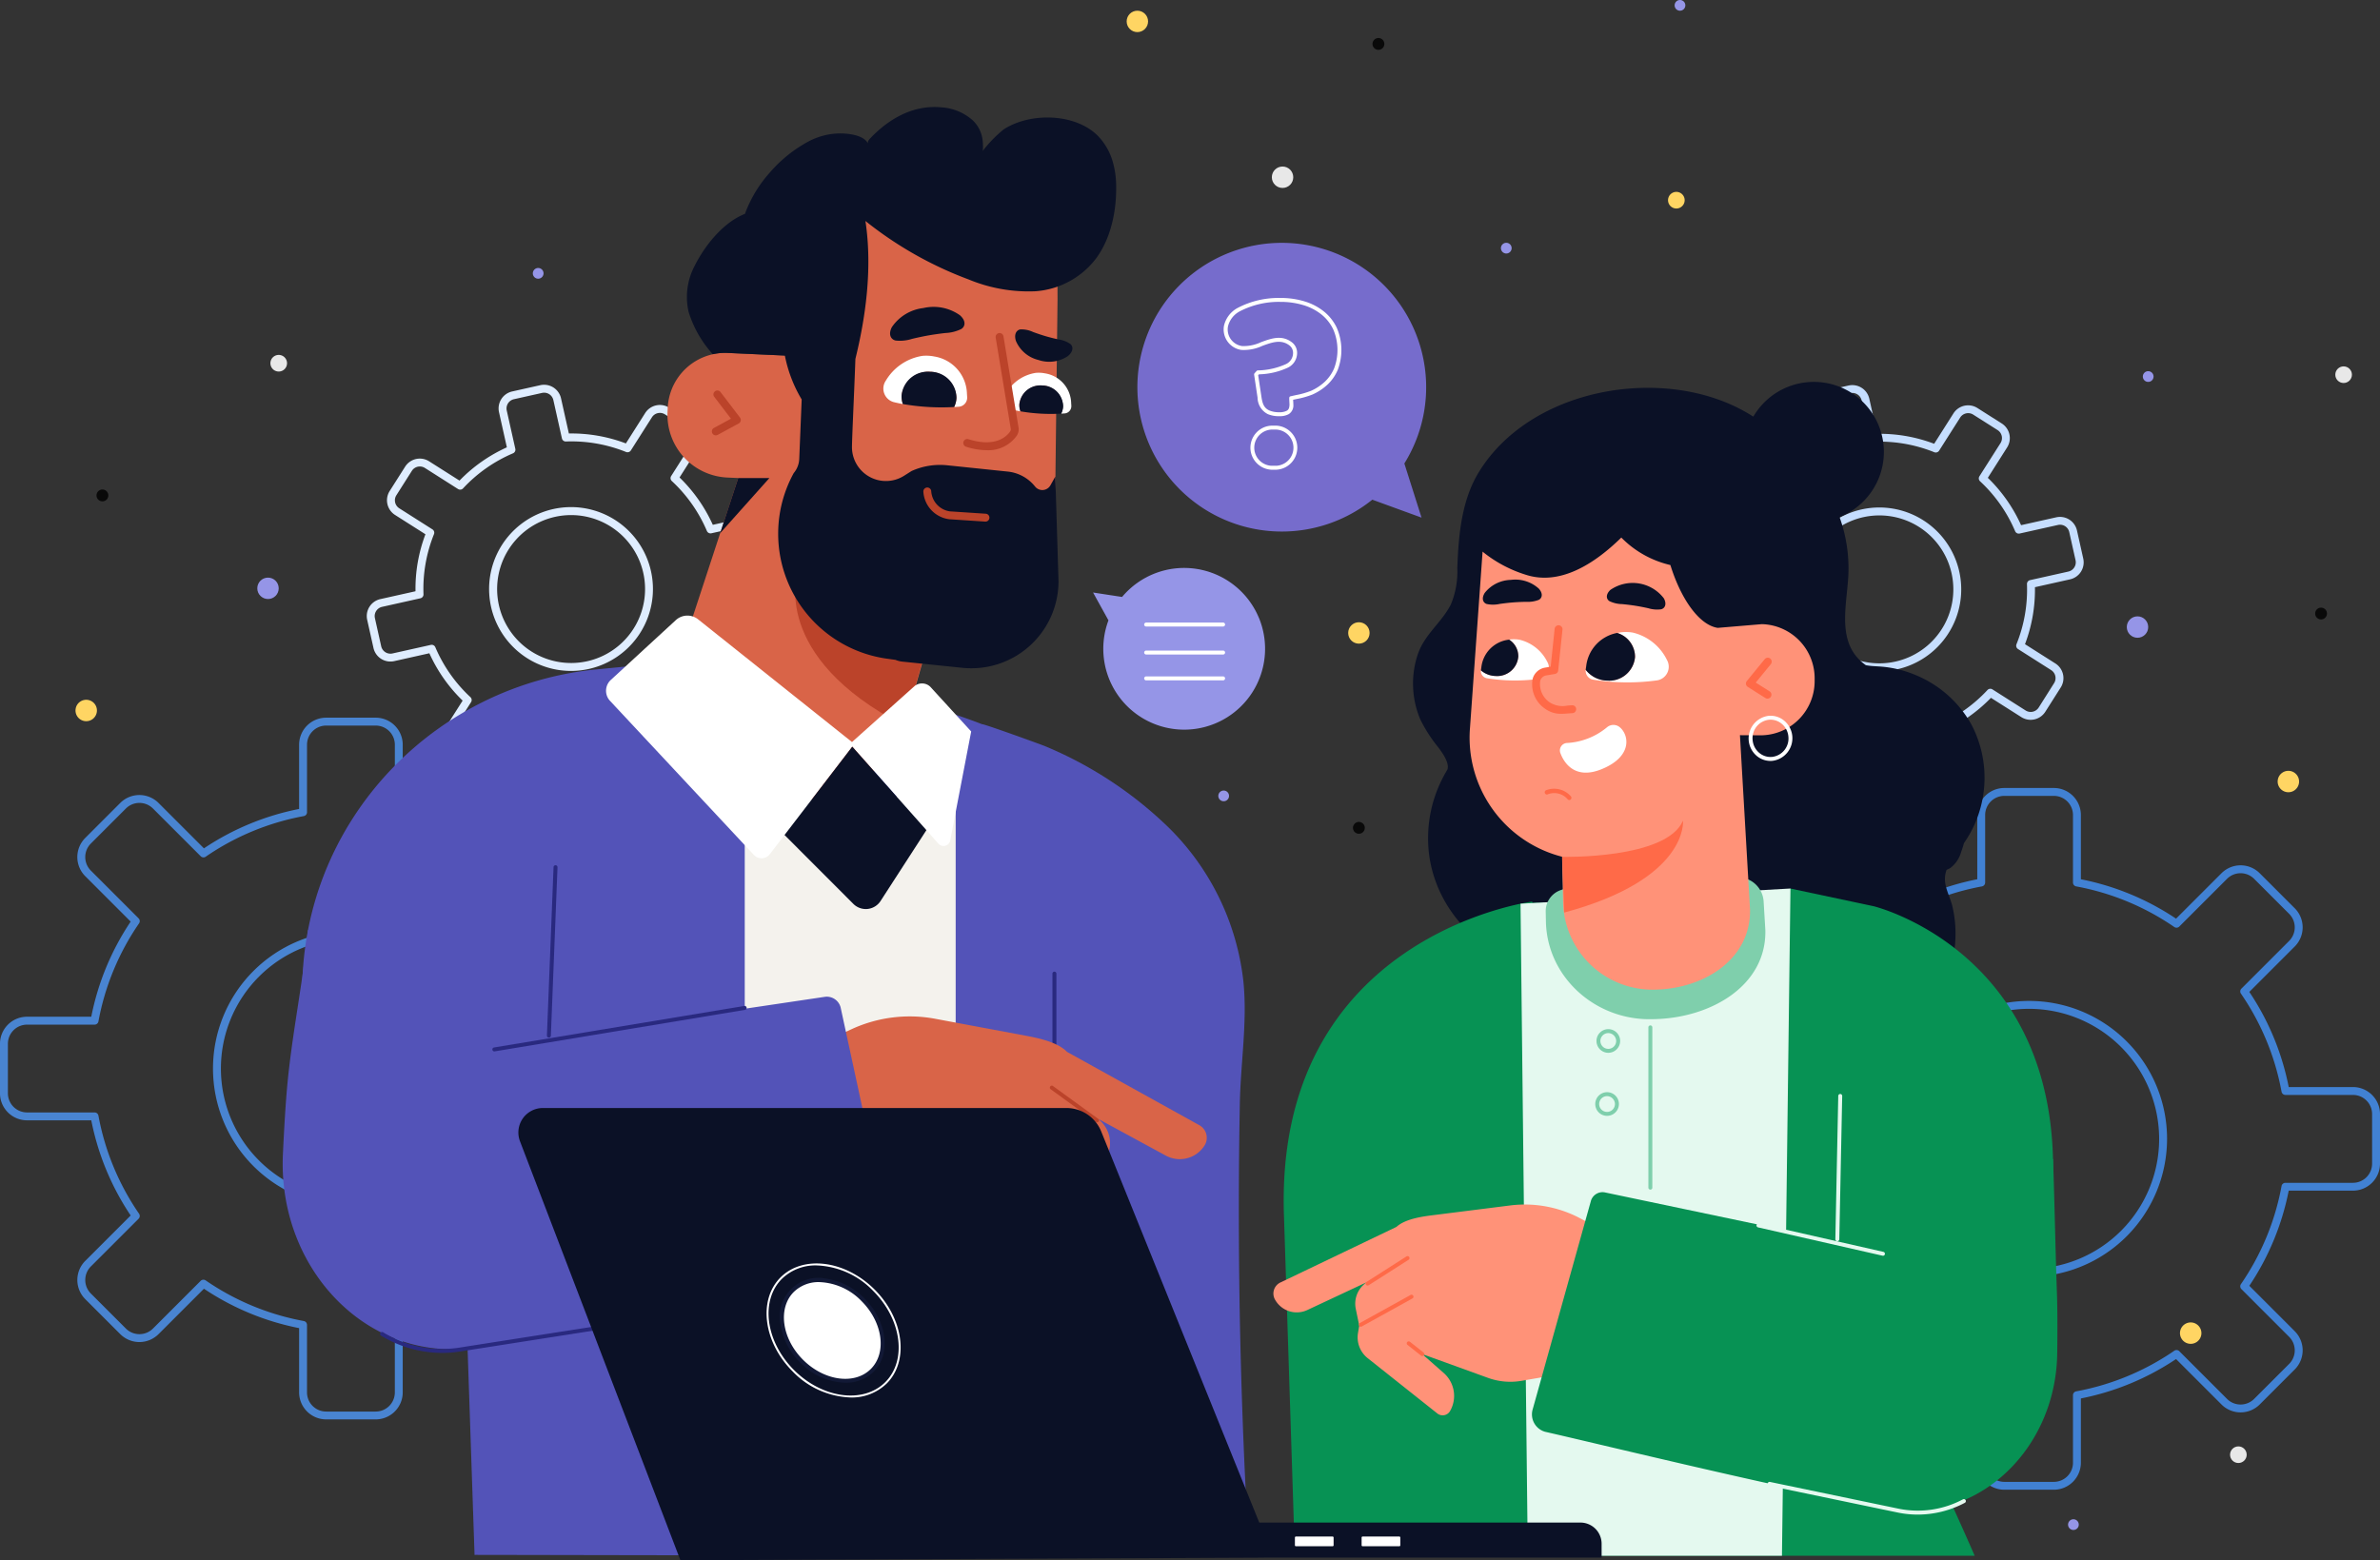 <svg xmlns="http://www.w3.org/2000/svg" width="327.593" height="214.8" viewBox="0 0 327.593 214.8">
  <rect x="0" y="0" width="327.593" height="214.8" fill="#333333" stroke="none"/>
  <g id="Group_2993" data-name="Group 2993" transform="translate(-1292.374 -1787.415)">
    <g id="Group_2885" data-name="Group 2885" transform="translate(1523.36 1895.902)">
      <path id="Path_5612" data-name="Path 5612" d="M1368.929,254.351h-6.82a3.725,3.725,0,0,1-3.72-3.72v-8.845a36.018,36.018,0,0,1-13.1-5.424l-6.253,6.253a3.726,3.726,0,0,1-5.262,0l-4.823-4.822a3.721,3.721,0,0,1,0-5.263l6.253-6.253a36.013,36.013,0,0,1-5.424-13.1h-8.845a3.726,3.726,0,0,1-3.721-3.721v-6.82a3.725,3.725,0,0,1,3.721-3.721h8.845a36.016,36.016,0,0,1,5.424-13.1l-6.253-6.253a3.725,3.725,0,0,1,0-5.262l4.823-4.822a3.725,3.725,0,0,1,5.262,0l6.253,6.253a36.009,36.009,0,0,1,13.1-5.424v-8.845a3.725,3.725,0,0,1,3.72-3.72h6.82a3.725,3.725,0,0,1,3.721,3.72v8.845a36.009,36.009,0,0,1,13.1,5.424l6.253-6.253a3.721,3.721,0,0,1,5.262,0l4.823,4.822a3.726,3.726,0,0,1,0,5.262l-6.253,6.253a36,36,0,0,1,5.423,13.1h8.845a3.725,3.725,0,0,1,3.72,3.721v6.82a3.726,3.726,0,0,1-3.72,3.721h-8.845a36,36,0,0,1-5.423,13.1l6.253,6.253a3.725,3.725,0,0,1,0,5.263l-4.823,4.822a3.722,3.722,0,0,1-5.262,0l-6.253-6.253a36.018,36.018,0,0,1-13.1,5.424v8.845A3.725,3.725,0,0,1,1368.929,254.351Zm-23.706-19.234a.537.537,0,0,1,.308.1,34.965,34.965,0,0,0,13.5,5.59.543.543,0,0,1,.444.534v9.294a2.637,2.637,0,0,0,2.634,2.634h6.82a2.637,2.637,0,0,0,2.634-2.634v-9.294a.543.543,0,0,1,.444-.534,34.97,34.97,0,0,0,13.5-5.59.542.542,0,0,1,.691.064l6.571,6.57a2.634,2.634,0,0,0,3.725,0l4.823-4.822a2.638,2.638,0,0,0,0-3.725l-6.571-6.57a.543.543,0,0,1-.063-.692,34.956,34.956,0,0,0,5.589-13.5.544.544,0,0,1,.534-.444h9.294a2.637,2.637,0,0,0,2.634-2.635v-6.82A2.637,2.637,0,0,0,1410.1,200h-9.294a.544.544,0,0,1-.534-.444,34.956,34.956,0,0,0-5.589-13.5.543.543,0,0,1,.063-.692l6.571-6.57a2.638,2.638,0,0,0,0-3.725l-4.823-4.822a2.634,2.634,0,0,0-3.725,0l-6.571,6.57a.543.543,0,0,1-.691.064,34.97,34.97,0,0,0-13.5-5.59.544.544,0,0,1-.444-.535v-9.294a2.637,2.637,0,0,0-2.634-2.634h-6.82a2.637,2.637,0,0,0-2.634,2.634v9.294a.544.544,0,0,1-.444.535,34.965,34.965,0,0,0-13.5,5.59.544.544,0,0,1-.692-.064l-6.571-6.57a2.637,2.637,0,0,0-3.726,0l-4.822,4.822a2.636,2.636,0,0,0,0,3.725l6.571,6.57a.544.544,0,0,1,.063.692,34.964,34.964,0,0,0-5.59,13.5.544.544,0,0,1-.534.444h-9.294a2.637,2.637,0,0,0-2.634,2.634v6.82a2.637,2.637,0,0,0,2.634,2.635h9.294a.543.543,0,0,1,.534.444,34.964,34.964,0,0,0,5.59,13.5.544.544,0,0,1-.063.692l-6.571,6.57a2.634,2.634,0,0,0,0,3.725l4.822,4.822a2.637,2.637,0,0,0,3.726,0l6.571-6.57A.54.54,0,0,1,1345.222,235.117Zm20.3-10.081a18.989,18.989,0,1,1,18.989-18.989A19.01,19.01,0,0,1,1365.519,225.036Zm0-36.891a17.9,17.9,0,1,0,17.9,17.9A17.922,17.922,0,0,0,1365.519,188.145Z" transform="translate(-1317.215 -157.744)" fill="#4181d3"/>
    </g>
    <g id="Group_2887" data-name="Group 2887" transform="translate(1292.374 1886.22)">
      <g id="Group_2886" data-name="Group 2886">
        <path id="Path_5613" data-name="Path 5613" d="M943.827,236.532h-6.82a3.726,3.726,0,0,1-3.721-3.721v-8.845a36.019,36.019,0,0,1-13.1-5.424l-6.253,6.253a3.726,3.726,0,0,1-5.263,0l-4.822-4.822a3.725,3.725,0,0,1,0-5.262l6.253-6.253a36.008,36.008,0,0,1-5.423-13.1h-8.845a3.725,3.725,0,0,1-3.721-3.721v-6.82a3.725,3.725,0,0,1,3.721-3.721h8.845A36.006,36.006,0,0,1,910.1,168l-6.253-6.254a3.722,3.722,0,0,1,0-5.262l4.822-4.822a3.726,3.726,0,0,1,5.263,0l6.253,6.253a36.017,36.017,0,0,1,13.1-5.424v-8.845a3.726,3.726,0,0,1,3.721-3.721h6.82a3.725,3.725,0,0,1,3.721,3.721v8.845a36.009,36.009,0,0,1,13.1,5.424l6.254-6.253a3.72,3.72,0,0,1,5.261,0l4.822,4.822a3.72,3.72,0,0,1,0,5.262L970.731,168a36.007,36.007,0,0,1,5.425,13.1H985a3.726,3.726,0,0,1,3.722,3.721v6.82A3.726,3.726,0,0,1,985,195.36h-8.844a36.014,36.014,0,0,1-5.425,13.1l6.253,6.253a3.725,3.725,0,0,1,0,5.262l-4.822,4.822a3.72,3.72,0,0,1-5.261,0l-6.254-6.253a36.012,36.012,0,0,1-13.1,5.424v8.845A3.725,3.725,0,0,1,943.827,236.532ZM920.121,217.3a.541.541,0,0,1,.307.1,34.97,34.97,0,0,0,13.5,5.59.544.544,0,0,1,.444.535v9.294a2.637,2.637,0,0,0,2.635,2.634h6.82a2.637,2.637,0,0,0,2.634-2.634v-9.294a.544.544,0,0,1,.445-.535,34.959,34.959,0,0,0,13.5-5.59.544.544,0,0,1,.692.064l6.571,6.57a2.633,2.633,0,0,0,3.725,0l4.822-4.822a2.636,2.636,0,0,0,0-3.725l-6.57-6.57a.544.544,0,0,1-.064-.692,34.952,34.952,0,0,0,5.59-13.5.544.544,0,0,1,.535-.444H985a2.637,2.637,0,0,0,2.635-2.634v-6.82A2.637,2.637,0,0,0,985,182.184h-9.293a.544.544,0,0,1-.535-.444,34.958,34.958,0,0,0-5.59-13.5.544.544,0,0,1,.064-.692l6.57-6.571a2.633,2.633,0,0,0,0-3.725l-4.822-4.823a2.633,2.633,0,0,0-3.725,0L961.1,159a.543.543,0,0,1-.692.064,34.966,34.966,0,0,0-13.5-5.59.543.543,0,0,1-.445-.534v-9.294a2.637,2.637,0,0,0-2.634-2.634h-6.82a2.637,2.637,0,0,0-2.635,2.634v9.294a.543.543,0,0,1-.444.534,34.976,34.976,0,0,0-13.5,5.59.542.542,0,0,1-.692-.064l-6.57-6.57a2.638,2.638,0,0,0-3.726,0l-4.822,4.823a2.635,2.635,0,0,0,0,3.725l6.57,6.571a.543.543,0,0,1,.064.692,34.957,34.957,0,0,0-5.59,13.5.544.544,0,0,1-.534.444h-9.294a2.637,2.637,0,0,0-2.634,2.634v6.82a2.637,2.637,0,0,0,2.634,2.634h9.294a.544.544,0,0,1,.534.444,34.951,34.951,0,0,0,5.59,13.5.544.544,0,0,1-.064.692l-6.57,6.57a2.637,2.637,0,0,0,0,3.725l4.822,4.822a2.637,2.637,0,0,0,3.726,0l6.57-6.57A.543.543,0,0,1,920.121,217.3Zm20.3-10.08a18.989,18.989,0,1,1,18.989-18.989A19.01,19.01,0,0,1,940.417,207.218Zm0-36.891a17.9,17.9,0,1,0,17.9,17.9A17.922,17.922,0,0,0,940.417,170.327Z" transform="translate(-892.114 -139.925)" fill="#4984d1"/>
      </g>
    </g>
    <g id="Group_2889" data-name="Group 2889" transform="translate(1342.858 1840.388)">
      <g id="Group_2888" data-name="Group 2888">
        <path id="Path_5614" data-name="Path 5614" d="M1016.865,111.825a2.4,2.4,0,0,1-2.334-1.87l-1.082-4.838a21.035,21.035,0,0,1-7.847-1.369l-2.655,4.184a2.394,2.394,0,0,1-3.3.738l-3.348-2.126a2.394,2.394,0,0,1-.737-3.3l2.656-4.184a21.151,21.151,0,0,1-4.579-6.518L988.8,93.624a2.391,2.391,0,0,1-2.854-1.813l-.865-3.87a2.39,2.39,0,0,1,1.812-2.855l4.838-1.081a21.176,21.176,0,0,1,1.368-7.847L988.916,73.5a2.392,2.392,0,0,1-.737-3.3l2.125-3.348a2.39,2.39,0,0,1,3.3-.737l4.184,2.655a21.183,21.183,0,0,1,6.518-4.579l-1.081-4.838a2.394,2.394,0,0,1,1.812-2.855l3.87-.864a2.39,2.39,0,0,1,2.854,1.812l1.081,4.838a21.169,21.169,0,0,1,7.847,1.369l2.656-4.184a2.392,2.392,0,0,1,3.3-.737l3.348,2.125a2.4,2.4,0,0,1,.736,3.3l-2.655,4.184a21.16,21.16,0,0,1,4.579,6.518l4.838-1.081a2.389,2.389,0,0,1,2.854,1.812l.865,3.87a2.394,2.394,0,0,1-1.812,2.855l-4.838,1.081a21.174,21.174,0,0,1-1.369,7.847l4.185,2.656a2.39,2.39,0,0,1,.737,3.3l-2.125,3.348a2.394,2.394,0,0,1-3.3.737l-4.184-2.655a21.17,21.17,0,0,1-6.518,4.579l1.081,4.838a2.392,2.392,0,0,1-1.812,2.855l-3.87.865A2.385,2.385,0,0,1,1016.865,111.825Zm-2.983-7.805a.543.543,0,0,1,.53.424l1.179,5.274a1.307,1.307,0,0,0,1.558.989l3.87-.865a1.3,1.3,0,0,0,.988-1.557l-1.178-5.274a.543.543,0,0,1,.317-.618,20.109,20.109,0,0,0,6.875-4.83.543.543,0,0,1,.689-.089l4.561,2.9a1.307,1.307,0,0,0,1.8-.4l2.125-3.348a1.3,1.3,0,0,0-.4-1.8l-4.561-2.9a.543.543,0,0,1-.213-.661,20.124,20.124,0,0,0,1.444-8.277.544.544,0,0,1,.425-.55l5.274-1.179a1.306,1.306,0,0,0,.988-1.557l-.865-3.87a1.3,1.3,0,0,0-1.557-.988h0l-5.274,1.179a.544.544,0,0,1-.618-.317,20.1,20.1,0,0,0-4.829-6.875.544.544,0,0,1-.089-.689l2.9-4.562a1.306,1.306,0,0,0-.4-1.8l-3.348-2.125a1.3,1.3,0,0,0-1.8.4l-2.9,4.562a.545.545,0,0,1-.662.213,20.12,20.12,0,0,0-8.277-1.444.539.539,0,0,1-.549-.424l-1.179-5.274a1.3,1.3,0,0,0-1.557-.988l-3.87.865a1.307,1.307,0,0,0-.989,1.557l1.179,5.274a.543.543,0,0,1-.317.618,20.117,20.117,0,0,0-6.875,4.829.544.544,0,0,1-.689.089l-4.561-2.9a1.3,1.3,0,0,0-1.8.4L989.1,70.785a1.3,1.3,0,0,0,.4,1.8l4.562,2.9a.543.543,0,0,1,.212.661,20.126,20.126,0,0,0-1.444,8.277.543.543,0,0,1-.424.55l-5.274,1.179a1.306,1.306,0,0,0-.988,1.557l.864,3.87a1.305,1.305,0,0,0,1.558.989l5.275-1.179a.545.545,0,0,1,.618.317,20.1,20.1,0,0,0,4.829,6.875.544.544,0,0,1,.089.69l-2.9,4.562a1.306,1.306,0,0,0,.4,1.8l3.348,2.125a1.307,1.307,0,0,0,1.8-.4l2.895-4.561a.545.545,0,0,1,.662-.214,20.072,20.072,0,0,0,8.276,1.444Zm23.728-29.71h0Zm-24.466,20.662a11.276,11.276,0,1,1,2.459-.273h0A11.255,11.255,0,0,1,1013.145,94.972Zm0-21.453a10.182,10.182,0,1,0,2.219,20.12h0a10.182,10.182,0,0,0-2.219-20.12Z" transform="translate(-985.023 -55.578)" fill="#dfedff"/>
      </g>
    </g>
    <g id="Group_2891" data-name="Group 2891" transform="translate(1522.933 1840.435)">
      <g id="Group_2890" data-name="Group 2890">
        <path id="Path_5615" data-name="Path 5615" d="M1348.271,111.91a2.4,2.4,0,0,1-2.334-1.87l-1.081-4.838a21.11,21.11,0,0,1-7.847-1.369l-2.655,4.184a2.4,2.4,0,0,1-3.3.737l-3.348-2.125a2.4,2.4,0,0,1-.737-3.3l2.656-4.184a21.164,21.164,0,0,1-4.579-6.518l-4.838,1.081a2.392,2.392,0,0,1-2.854-1.812l-.865-3.87a2.391,2.391,0,0,1,1.812-2.855l4.838-1.081a21.179,21.179,0,0,1,1.368-7.847l-4.184-2.656a2.39,2.39,0,0,1-.737-3.3l2.125-3.348a2.39,2.39,0,0,1,3.3-.737l4.184,2.655a21.174,21.174,0,0,1,6.518-4.578l-1.081-4.838a2.393,2.393,0,0,1,1.812-2.855l3.87-.865a2.393,2.393,0,0,1,2.854,1.812l1.081,4.838a21.05,21.05,0,0,1,7.847,1.369l2.656-4.184a2.391,2.391,0,0,1,3.3-.737l3.348,2.125a2.391,2.391,0,0,1,.737,3.3l-2.655,4.184a21.165,21.165,0,0,1,4.578,6.518l4.838-1.081h0a2.394,2.394,0,0,1,2.855,1.813l.865,3.87a2.394,2.394,0,0,1-1.812,2.855l-4.838,1.081a21.154,21.154,0,0,1-1.369,7.847l4.184,2.655a2.394,2.394,0,0,1,.737,3.3l-2.125,3.348a2.394,2.394,0,0,1-3.3.738l-4.184-2.656a21.172,21.172,0,0,1-6.518,4.579l1.081,4.838a2.391,2.391,0,0,1-1.812,2.855l-3.87.865A2.385,2.385,0,0,1,1348.271,111.91Zm-2.982-7.805a.543.543,0,0,1,.53.425L1347,109.8a1.307,1.307,0,0,0,1.558.988l3.87-.865a1.3,1.3,0,0,0,.989-1.557l-1.178-5.274a.543.543,0,0,1,.317-.619,20.1,20.1,0,0,0,6.875-4.829.543.543,0,0,1,.69-.089l4.562,2.9a1.307,1.307,0,0,0,1.8-.4L1368.6,96.7a1.305,1.305,0,0,0-.4-1.8l-4.561-2.9a.544.544,0,0,1-.213-.661,20.111,20.111,0,0,0,1.445-8.277.544.544,0,0,1,.424-.55l5.274-1.179a1.306,1.306,0,0,0,.989-1.557l-.865-3.87a1.3,1.3,0,0,0-1.558-.989l-5.274,1.179a.545.545,0,0,1-.618-.317,20.1,20.1,0,0,0-4.829-6.875.543.543,0,0,1-.089-.689l2.9-4.562a1.3,1.3,0,0,0-.4-1.8l-3.348-2.125a1.3,1.3,0,0,0-1.8.4l-2.9,4.562a.546.546,0,0,1-.662.213,20.1,20.1,0,0,0-8.277-1.444.544.544,0,0,1-.55-.424l-1.178-5.274a1.305,1.305,0,0,0-1.557-.989l-3.87.865a1.307,1.307,0,0,0-.989,1.557l1.179,5.274a.542.542,0,0,1-.317.618,20.117,20.117,0,0,0-6.875,4.83.546.546,0,0,1-.69.089l-4.561-2.9a1.3,1.3,0,0,0-1.8.4L1320.5,70.87a1.3,1.3,0,0,0,.4,1.8l4.561,2.9a.544.544,0,0,1,.213.661,20.132,20.132,0,0,0-1.444,8.277.542.542,0,0,1-.424.55l-5.274,1.179a1.3,1.3,0,0,0-.989,1.557l.865,3.87a1.305,1.305,0,0,0,1.557.988l5.274-1.179a.546.546,0,0,1,.618.317,20.107,20.107,0,0,0,4.83,6.875.543.543,0,0,1,.089.689l-2.9,4.562a1.306,1.306,0,0,0,.4,1.8l3.349,2.126a1.307,1.307,0,0,0,1.8-.4l2.895-4.562a.543.543,0,0,1,.662-.213,20.084,20.084,0,0,0,8.276,1.444Zm-.738-9.048a11.273,11.273,0,1,1,2.459-.272h0A11.29,11.29,0,0,1,1344.551,95.057Zm0-21.453a10.182,10.182,0,1,0,2.219,20.12h0a10.182,10.182,0,0,0-2.219-20.12Z" transform="translate(-1316.429 -55.664)" fill="#c6deff"/>
      </g>
    </g>
    <circle id="Ellipse_385" data-name="Ellipse 385" cx="1.474" cy="1.474" r="1.474" transform="translate(1585.114 1872.27)" fill="#9595e7"/>
    <path id="Path_5617" data-name="Path 5617" d="M1436.408,52.873a.737.737,0,1,1-.737-.737A.737.737,0,0,1,1436.408,52.873Z" transform="translate(152.39 1786.382)" fill="#9595e7"/>
    <path id="Path_5618" data-name="Path 5618" d="M1417.465,343.76a.737.737,0,1,1-.737-.737A.737.737,0,0,1,1417.465,343.76Z" transform="translate(161.04 1653.554)" fill="#9595e7"/>
    <path id="Path_5619" data-name="Path 5619" d="M1317.8-41.177a.737.737,0,0,1-.737.737.737.737,0,0,1-.737-.737.737.737,0,0,1,.737-.737A.737.737,0,0,1,1317.8-41.177Z" transform="translate(206.551 1829.329)" fill="#9595e7"/>
    <path id="Path_5620" data-name="Path 5620" d="M1202.21,159.124a.737.737,0,1,1-.737-.737A.737.737,0,0,1,1202.21,159.124Z" transform="translate(259.333 1737.865)" fill="#9595e7"/>
    <path id="Path_5621" data-name="Path 5621" d="M1273.8,20.342a.737.737,0,1,1-.737-.737A.737.737,0,0,1,1273.8,20.342Z" transform="translate(226.642 1801.237)" fill="#9595e7"/>
    <path id="Path_5622" data-name="Path 5622" d="M1028.564,26.724a.737.737,0,1,1-.737-.737A.737.737,0,0,1,1028.564,26.724Z" transform="translate(338.625 1798.323)" fill="#9595e7"/>
    <path id="Path_5623" data-name="Path 5623" d="M1472.032,154.865a1.474,1.474,0,1,1-1.474-1.474A1.474,1.474,0,0,1,1472.032,154.865Z" transform="translate(136.797 1740.146)" fill="#ffd563"/>
    <circle id="Ellipse_386" data-name="Ellipse 386" cx="1.474" cy="1.474" r="1.474" transform="translate(1447.452 1788.888)" fill="#ffd563"/>
    <circle id="Ellipse_387" data-name="Ellipse 387" cx="1.474" cy="1.474" r="1.474" transform="translate(1477.943 1873.081)" fill="#ffd563"/>
    <path id="Path_5624" data-name="Path 5624" d="M1447.292,294.625a1.474,1.474,0,1,1-1.474-1.474A1.474,1.474,0,0,1,1447.292,294.625Z" transform="translate(148.093 1676.327)" fill="#ffd563"/>
    <circle id="Ellipse_388" data-name="Ellipse 388" cx="1.474" cy="1.474" r="1.474" transform="translate(1467.435 1810.342)" fill="#e8e8e8"/>
    <circle id="Ellipse_389" data-name="Ellipse 389" cx="1.144" cy="1.144" r="1.144" transform="translate(1613.815 1837.856)" fill="#e8e8e8"/>
    <circle id="Ellipse_390" data-name="Ellipse 390" cx="1.144" cy="1.144" r="1.144" transform="translate(1599.329 1986.545)" fill="#e8e8e8"/>
    <path id="Path_5625" data-name="Path 5625" d="M1316.946,7.84A1.144,1.144,0,1,1,1315.8,6.7,1.144,1.144,0,0,1,1316.946,7.84Z" transform="translate(207.312 1807.132)" fill="#ffd563"/>
    <circle id="Ellipse_391" data-name="Ellipse 391" cx="0.814" cy="0.814" r="0.814" transform="translate(1611.042 1871.069)" fill="#090909"/>
    <circle id="Ellipse_392" data-name="Ellipse 392" cx="1.474" cy="1.474" r="1.474" transform="translate(1327.789 1866.937)" fill="#9595e7"/>
    <path id="Path_5627" data-name="Path 5627" d="M911.271,136.574a1.474,1.474,0,1,0,1.736-1.154A1.474,1.474,0,0,0,911.271,136.574Z" transform="translate(391.526 1748.365)" fill="#ffd563"/>
    <path id="Path_5628" data-name="Path 5628" d="M960.635,48.939a1.144,1.144,0,1,0,1.348-.9A1.144,1.144,0,0,0,960.635,48.939Z" transform="translate(368.981 1788.261)" fill="#e8e8e8"/>
    <path id="Path_5629" data-name="Path 5629" d="M916.576,82.767a.814.814,0,1,0,.959-.637A.815.815,0,0,0,916.576,82.767Z" transform="translate(389.097 1772.694)" fill="#090909"/>
    <path id="Path_5630" data-name="Path 5630" d="M1239.81-31.625a.814.814,0,0,0,.637.958.814.814,0,0,0,.959-.637.815.815,0,0,0-.637-.959A.815.815,0,0,0,1239.81-31.625Z" transform="translate(241.498 1824.929)" fill="#090909"/>
    <path id="Path_5631" data-name="Path 5631" d="M1234.862,166.991a.814.814,0,1,0,.959-.637A.814.814,0,0,0,1234.862,166.991Z" transform="translate(243.757 1734.234)" fill="#090909"/>
    <path id="Path_5632" data-name="Path 5632" d="M1403.131,295.771a.814.814,0,1,0,.959-.637A.814.814,0,0,0,1403.131,295.771Z" transform="translate(166.92 1675.429)" fill="#090909"/>
    <g id="Group_2897" data-name="Group 2897" transform="translate(1442.828 1820.842)">
      <g id="Group_2893" data-name="Group 2893" transform="translate(0 44.759)">
        <path id="Path_5633" data-name="Path 5633" d="M1191.8,108.777a11.138,11.138,0,0,0-18.8-2.8l-3.994-.611,2.119,3.834a11.134,11.134,0,1,0,20.678-.426Z" transform="translate(-1169.006 -101.979)" fill="#9595e7"/>
        <path id="Path_5634" data-name="Path 5634" d="M1192.85,130.016h-10.591a.272.272,0,1,1,0-.543h10.591a.272.272,0,0,1,0,.543Z" transform="translate(-1174.934 -114.534)" fill="#fff"/>
        <path id="Path_5635" data-name="Path 5635" d="M1192.85,123.466h-10.591a.272.272,0,1,1,0-.543h10.591a.272.272,0,0,1,0,.543Z" transform="translate(-1174.934 -111.543)" fill="#fff"/>
        <path id="Path_5636" data-name="Path 5636" d="M1192.85,116.37h-10.591a.272.272,0,1,1,0-.543h10.591a.272.272,0,0,1,0,.543Z" transform="translate(-1174.934 -108.302)" fill="#fff"/>
      </g>
      <g id="Group_2896" data-name="Group 2896" transform="translate(6.098 0)">
        <g id="Group_2894" data-name="Group 2894">
          <path id="Path_5637" data-name="Path 5637" d="M1180.638,43.481a19.881,19.881,0,0,0,31.929,11.49l6.776,2.47-2.365-7.454a19.874,19.874,0,1,0-36.34-6.5Z" transform="translate(-1180.228 -19.605)" fill="#766ccc"/>
        </g>
        <g id="Group_2895" data-name="Group 2895" transform="translate(11.88 7.591)">
          <path id="Path_5638" data-name="Path 5638" d="M1209.344,57.225h-.687a3.038,3.038,0,0,1,0-6.068h.687a3.038,3.038,0,0,1,0,6.068Zm-.687-5.525a2.495,2.495,0,0,0,0,4.982h.687a2.495,2.495,0,0,0,0-4.982Zm1.114-1.845h-.042a3.867,3.867,0,0,1-1.558-.284,2.579,2.579,0,0,1-1.415-2.273l-.47-3.142a.271.271,0,0,1,.065-.221l.26-.292a.27.27,0,0,1,.182-.091,9.863,9.863,0,0,0,3.849-.857,1.687,1.687,0,0,0,1-1.5,1.283,1.283,0,0,0-.523-1.1c-1.147-.859-2.389-.4-3.705.078a6.048,6.048,0,0,1-2.885.561,2.851,2.851,0,0,1-2.395-3.326,3.737,3.737,0,0,1,1.886-2.459,12.157,12.157,0,0,1,5.878-1.371,11.241,11.241,0,0,1,3.366.484,7.916,7.916,0,0,1,2.656,1.4,6.411,6.411,0,0,1,1.747,2.238,7.7,7.7,0,0,1,.119,5.8,6.069,6.069,0,0,1-1.4,2.006,7.529,7.529,0,0,1-2.071,1.366,11.82,11.82,0,0,1-2.188.62c-.161.035-.319.07-.473.1,0,.084.009.184.014.279.011.2.019.382.018.42a1.41,1.41,0,0,1-.622,1.271A2.526,2.526,0,0,1,1209.771,49.855Zm-2.929-5.654.452,3.016c.14.932.363,1.534,1.1,1.856a3.348,3.348,0,0,0,1.344.238,2.11,2.11,0,0,0,1.056-.215c.245-.148.339-.365.359-.829,0-.039-.008-.2-.017-.368-.035-.666-.039-.735.191-.788s.454-.1.693-.156a11.5,11.5,0,0,0,2.081-.585,6.968,6.968,0,0,0,1.922-1.266,5.515,5.515,0,0,0,1.27-1.827,7.168,7.168,0,0,0-.11-5.348,5.872,5.872,0,0,0-1.6-2.051,7.377,7.377,0,0,0-2.475-1.3,10.691,10.691,0,0,0-3.2-.459,11.615,11.615,0,0,0-5.6,1.3,3.2,3.2,0,0,0-1.626,2.087,2.307,2.307,0,0,0,1.938,2.692,5.606,5.606,0,0,0,2.62-.534c1.394-.511,2.835-1.037,4.218,0a1.819,1.819,0,0,1,.741,1.534,2.234,2.234,0,0,1-1.271,1.972,9.963,9.963,0,0,1-3.97.921Z" transform="translate(-1202.093 -33.575)" fill="#fff"/>
        </g>
      </g>
    </g>
    <g id="Group_2933" data-name="Group 2933" transform="translate(1331.287 1802.146)">
      <g id="Group_2898" data-name="Group 2898" transform="translate(2.706 76.592)">
        <path id="Path_5639" data-name="Path 5639" d="M1009.217,126.987l8.439-.832,27.727,10.4,12.415-3.6c1.656.537,3.133,1.063,4.467,1.582.024-.139,8.243,2.835,8.7,3.035a54.355,54.355,0,0,1,16.859,11.069,35.155,35.155,0,0,1,10.414,21.332c.564,5.547-.387,11.215-.492,16.8q-.177,9.424-.127,18.849.1,18.85,1.1,37.68a4.937,4.937,0,0,1-.292,2.476c-1.227,2.461-12.839,3.033-15.285,3.122-5.532.2-89.077-.009-90.733,0l-2.191-64.824s-21.533-13.6-21.517-14.057.036-.89.062-1.329C970.022,146.755,987.361,129.141,1009.217,126.987Z" transform="translate(-968.709 -126.155)" fill="#5353b8"/>
        <rect id="Rectangle_3466" data-name="Rectangle 3466" width="29.032" height="104.463" transform="translate(60.892 18.355)" fill="#f4f2ed"/>
        <path id="Path_5640" data-name="Path 5640" d="M1158.988,222.3a.272.272,0,0,1-.272-.272V204.55a.272.272,0,0,1,.544,0v17.478A.271.271,0,0,1,1158.988,222.3Z" transform="translate(-1055.472 -161.829)" fill="#29297f"/>
      </g>
      <g id="Group_2927" data-name="Group 2927" transform="translate(44.505)">
        <g id="Group_2925" data-name="Group 2925" transform="translate(8.447)">
          <g id="Group_2924" data-name="Group 2924">
            <g id="Group_2909" data-name="Group 2909" transform="translate(0 12.585)">
              <g id="Group_2908" data-name="Group 2908" transform="translate(0 0)">
                <g id="Group_2907" data-name="Group 2907">
                  <g id="Group_2906" data-name="Group 2906">
                    <g id="Group_2905" data-name="Group 2905">
                      <g id="Group_2904" data-name="Group 2904">
                        <g id="Group_2901" data-name="Group 2901">
                          <g id="Group_2899" data-name="Group 2899">
                            <path id="Path_5641" data-name="Path 5641" d="M1114.875,20.074c-1.823-5.807-7.769-5.064-10.839-4.243a16.02,16.02,0,0,0-1.874.615c-2.465-.292-9.024-4.583-12.265-6.792l-.312-.214c-.955-.654-1.556-1.082-1.556-1.082l-.887,16.577s-2.437,7.109-4.019,6.2a7.808,7.808,0,0,0-3.549-1.041l-6.606-.3-3.5-.161a7.775,7.775,0,0,0-2.033.178,7.939,7.939,0,0,0-6.211,7.343l-.03.631a8.637,8.637,0,0,0,8.208,9l1.53.07-8.691,26.5c-2.3,8.013,4.268,14.84,12.409,17.176l.338.1a15.325,15.325,0,0,0,18.984-10.321l3.116-10.859a19.42,19.42,0,0,0,17.46-19.356l.332-27.954C1114.875,22.049,1114.876,20.151,1114.875,20.074Z" transform="translate(-1061.18 -8.358)" fill="#d96448"/>
                          </g>
                          <g id="Group_2900" data-name="Group 2900" transform="translate(17.352 48.663)">
                            <path id="Path_5642" data-name="Path 5642" d="M1111.5,110.646s-16.535-3.335-17.813-9.839h0s-3.882,11.463,14.661,21.035Z" transform="translate(-1093.115 -97.916)" fill="#bb432a"/>
                          </g>
                        </g>
                        <g id="Group_2903" data-name="Group 2903" transform="translate(7.252 38.489)">
                          <g id="Group_2902" data-name="Group 2902">
                            <path id="Path_5643" data-name="Path 5643" d="M1074.527,86.8l6.788-7.6h-4.293Z" transform="translate(-1074.527 -79.192)" fill="#0b1126"/>
                          </g>
                        </g>
                      </g>
                    </g>
                  </g>
                  <path id="Path_5644" data-name="Path 5644" d="M1073.265,62.285" transform="translate(-1066.698 -32.983)" fill="none" stroke="#121936" stroke-linecap="round" stroke-linejoin="round" stroke-width="5"/>
                </g>
              </g>
            </g>
            <path id="Path_5645" data-name="Path 5645" d="M1125.186-4.249a11.971,11.971,0,0,0-.4-2.785,8.46,8.46,0,0,0-2.148-3.835c-3.159-3.119-9.325-3.2-12.94-.844a17.836,17.836,0,0,0-2.936,3.038c.16-.1.086-1.054.076-1.235a4.744,4.744,0,0,0-.213-1.185,4.481,4.481,0,0,0-1.2-1.895,7.145,7.145,0,0,0-4.2-1.76c-3.919-.4-7.3,1.531-9.911,4.291-.186.2-.382.467-.271.714-.529-1.166-2.545-1.389-3.652-1.422a9.427,9.427,0,0,0-4.515,1.089,18.758,18.758,0,0,0-5.331,4.271,17.722,17.722,0,0,0-3.367,5.49c-.027.073-.047.148-.073.222-2.783,1.08-5.357,4.036-6.924,7.146a9.155,9.155,0,0,0-.839,6.355,15.442,15.442,0,0,0,3.327,5.823,7.774,7.774,0,0,1,2.033-.178l3.5.161,4.388.2a18.778,18.778,0,0,0,2.316,6.046l-.336,8.187a3.244,3.244,0,0,1-.763,1.956h0a17.366,17.366,0,0,0,12.839,25.547l1.178.164a3.241,3.241,0,0,0,.93.239l8.275.855a12,12,0,0,0,13.229-11.9l-.439-14.433-.671,1.2a1.279,1.279,0,0,1-2.119.174,5.532,5.532,0,0,0-3.758-2.058l-8.344-.868a9.518,9.518,0,0,0-4.9.793l-1.03.651a4.673,4.673,0,0,1-7.169-4.05c.038-1.934.316-7.579.472-12.037,1.342-5.465,2.392-12.319,1.38-18.99a51.465,51.465,0,0,0,14.2,8.048,21.55,21.55,0,0,0,9.189,1.628,11.515,11.515,0,0,0,8.315-4.461C1124.535,3.234,1125.292-.71,1125.186-4.249Z" transform="translate(-1063.424 14.804)" fill="#0b1126"/>
            <path id="Path_5646" data-name="Path 5646" d="M1069.99,63.128" transform="translate(-1065.203 -20.783)" fill="none" stroke="#ff6969" stroke-linecap="round" stroke-linejoin="round" stroke-width="5"/>
            <g id="Group_2923" data-name="Group 2923" transform="translate(6.12 27.557)">
              <g id="Group_2910" data-name="Group 2910" transform="translate(0 11.469)">
                <path id="Path_5647" data-name="Path 5647" d="M1073.663,58.02l2.68,3.515-2.9,1.574" transform="translate(-1072.899 -57.477)" fill="#d96448"/>
                <path id="Path_5648" data-name="Path 5648" d="M1072.987,63.2a.543.543,0,0,1-.26-1.021l2.343-1.271-2.3-3.01a.543.543,0,1,1,.864-.659l2.681,3.515a.544.544,0,0,1-.173.807l-2.9,1.574A.539.539,0,0,1,1072.987,63.2Z" transform="translate(-1072.443 -57.021)" fill="#bb432a"/>
              </g>
              <g id="Group_2919" data-name="Group 2919" transform="translate(24.532)">
                <g id="Group_2918" data-name="Group 2918">
                  <g id="Group_2917" data-name="Group 2917">
                    <g id="Group_2913" data-name="Group 2913">
                      <g id="Group_2912" data-name="Group 2912">
                        <g id="Group_2911" data-name="Group 2911">
                          <path id="Path_5649" data-name="Path 5649" d="M1118.352,40.507a5.469,5.469,0,0,0,2.261-.23c.787-.187,1.582-.356,2.278-.478s1.5-.236,2.307-.328a5.451,5.451,0,0,0,2.2-.555c.553-.359.67-1.126-.2-1.893a6.267,6.267,0,0,0-5.033-.988,6.082,6.082,0,0,0-4.336,2.635C1117.31,39.682,1117.7,40.36,1118.352,40.507Z" transform="translate(-1117.591 -35.913)" fill="#0b1126"/>
                        </g>
                      </g>
                    </g>
                    <g id="Group_2916" data-name="Group 2916" transform="translate(17.214 3.041)">
                      <g id="Group_2915" data-name="Group 2915">
                        <g id="Group_2914" data-name="Group 2914">
                          <path id="Path_5650" data-name="Path 5650" d="M1149.987,41.531a3.769,3.769,0,0,1,1.743.356c.6.219,1.2.422,1.729.577s1.149.311,1.767.447a3.763,3.763,0,0,1,1.658.64c.393.354.4,1.04-.367,1.658a4.6,4.6,0,0,1-4.05.53,4.516,4.516,0,0,1-3.094-2.623C1149.078,42.188,1149.461,41.616,1149.987,41.531Z" transform="translate(-1149.27 -41.51)" fill="#0b1126"/>
                        </g>
                      </g>
                    </g>
                  </g>
                </g>
              </g>
              <path id="Path_5651" data-name="Path 5651" d="M1134.548,86.3h-.036l-4.916-.324a4.077,4.077,0,0,1-3.578-3.761.543.543,0,1,1,1.079-.129,3,3,0,0,0,2.57,2.805l4.916.324a.543.543,0,0,1-.035,1.086Z" transform="translate(-1096.905 -56.778)" fill="#bb432a"/>
              <g id="Group_2920" data-name="Group 2920" transform="translate(23.604 6.68)">
                <path id="Path_5652" data-name="Path 5652" d="M1127.389,53.472a5.341,5.341,0,0,0-4.482-5.153,5.678,5.678,0,0,0-1.626-.092,7.154,7.154,0,0,0-5.063,3.418,1.932,1.932,0,0,0,1.125,2.961c.408.1.816.183,1.222.258a3.134,3.134,0,0,1-.177-1.182,3.8,3.8,0,0,1,7.559.344,3.153,3.153,0,0,1-.323,1.248c.229-.012.442-.026.631-.039a1.252,1.252,0,0,0,1.164-1.275C1127.414,53.808,1127.4,53.643,1127.389,53.472Z" transform="translate(-1115.882 -48.205)" fill="#fff"/>
                <path id="Path_5653" data-name="Path 5653" d="M1124.428,52.273a3.624,3.624,0,0,0-3.936,3.264,3.144,3.144,0,0,0,.177,1.182,31.105,31.105,0,0,0,7.059.41,3.161,3.161,0,0,0,.323-1.248A3.624,3.624,0,0,0,1124.428,52.273Z" transform="translate(-1117.985 -50.061)" fill="#0b1126"/>
              </g>
              <g id="Group_2921" data-name="Group 2921" transform="translate(40.289 9.029)">
                <path id="Path_5654" data-name="Path 5654" d="M1155.756,56.726a4.253,4.253,0,0,0-3.57-4.106,4.522,4.522,0,0,0-1.3-.073,5.7,5.7,0,0,0-4.033,2.723,1.539,1.539,0,0,0,.9,2.359c.339.082.679.152,1.017.214a2.51,2.51,0,0,1-.149-.963,3.028,3.028,0,0,1,6.022.274,2.518,2.518,0,0,1-.263,1.005c.17-.009.33-.019.472-.029a1,1,0,0,0,.927-1.016C1155.777,56.993,1155.769,56.862,1155.756,56.726Z" transform="translate(-1146.59 -52.53)" fill="#fff"/>
                <path id="Path_5655" data-name="Path 5655" d="M1153.464,55.747a2.887,2.887,0,0,0-3.136,2.6,2.51,2.51,0,0,0,.149.963,24.806,24.806,0,0,0,5.61.316,2.524,2.524,0,0,0,.263-1.005A2.886,2.886,0,0,0,1153.464,55.747Z" transform="translate(-1148.296 -53.998)" fill="#0b1126"/>
              </g>
              <g id="Group_2922" data-name="Group 2922" transform="translate(34.606 3.563)">
                <path id="Path_5656" data-name="Path 5656" d="M1141.582,43.47,1143.654,56a1.064,1.064,0,0,1-.174.784c-.578.831-2.317,2.54-6.348,1.269" transform="translate(-1136.587 -42.927)" fill="#d96448"/>
                <path id="Path_5657" data-name="Path 5657" d="M1139.337,58.6a9.427,9.427,0,0,1-2.826-.48.543.543,0,1,1,.327-1.037c3.7,1.168,5.247-.353,5.739-1.061a.521.521,0,0,0,.085-.385L1140.589,43.1a.543.543,0,1,1,1.072-.177l2.072,12.532a1.6,1.6,0,0,1-.265,1.182A4.8,4.8,0,0,1,1139.337,58.6Z" transform="translate(-1136.13 -42.47)" fill="#bb432a"/>
              </g>
            </g>
          </g>
        </g>
        <g id="Group_2926" data-name="Group 2926" transform="translate(0 70.02)">
          <path id="Path_5658" data-name="Path 5658" d="M1090.336,123.931a1.632,1.632,0,0,0-2.293-.115l-8.554,7.652-21.183-16.893a2.357,2.357,0,0,0-3.066.108l-8.95,8.236a2.029,2.029,0,0,0-.109,2.877l19.81,21.218a1.434,1.434,0,0,0,2.185-.106l11.353-14.805,11.856,13.358a.94.94,0,0,0,1.626-.447l2.884-15Z" transform="translate(-1045.635 -114.06)" fill="#fff"/>
          <path id="Path_5659" data-name="Path 5659" d="M1110.379,158.76l-6.308,9.753a2.422,2.422,0,0,1-3.747.4l-9.472-9.485,9.324-12.159Z" transform="translate(-1066.283 -129.223)" fill="#0b1126"/>
        </g>
      </g>
      <g id="Group_2932" data-name="Group 2932" transform="translate(0 104.391)">
        <g id="Group_2931" data-name="Group 2931">
          <g id="Group_2928" data-name="Group 2928" transform="translate(66.93 20.808)">
            <path id="Path_5660" data-name="Path 5660" d="M1086.906,222.54l11.4-5.182a19.1,19.1,0,0,1,11.447-1.426l12.458,2.33c1.788.335,4.407.877,5.724,2.232l18.146,10.06a1.984,1.984,0,0,1,.742,2.887l-.045.066a4.023,4.023,0,0,1-5.244,1.271l-9.267-5.034.379.367a4.171,4.171,0,0,1,1.052,4.062l-.7,2.619.123,1.145a4.31,4.31,0,0,1-1.728,3.979l-11.85,8.312a1.386,1.386,0,0,1-2.075-.587h0a4.925,4.925,0,0,1,1.324-5.924l3.762-2.935-10.839,3.21a10.608,10.608,0,0,1-5.443.165l-5.8-1.355-9.487,7.132Z" transform="translate(-1086.906 -215.61)" fill="#d96448"/>
            <path id="Path_5661" data-name="Path 5661" d="M1164.547,238.216a.268.268,0,0,1-.159-.052l-6.219-4.513a.272.272,0,0,1,.32-.44l6.218,4.514a.271.271,0,0,1-.16.491Z" transform="translate(-1119.396 -223.624)" fill="#bb432a"/>
            <path id="Path_5662" data-name="Path 5662" d="M1164.407,250.147a.274.274,0,0,1-.145-.042l-7.891-5a.271.271,0,1,1,.291-.458l7.891,5a.272.272,0,0,1-.146.5Z" transform="translate(-1118.568 -228.849)" fill="#bb432a"/>
            <path id="Path_5663" data-name="Path 5663" d="M1152.281,260.64a.272.272,0,0,1-.155-.5l2.282-1.594a.272.272,0,1,1,.312.446l-2.283,1.595A.272.272,0,0,1,1152.281,260.64Z" transform="translate(-1116.634 -235.196)" fill="#bb432a"/>
          </g>
          <g id="Group_2929" data-name="Group 2929" transform="translate(0 8.918)">
            <path id="Path_5664" data-name="Path 5664" d="M968.511,193.727l32.438,2.616.092,12.127,37.353-5.553a1.969,1.969,0,0,1,2.164,1.629l7.363,34.053a2.922,2.922,0,0,1-2.194,3.563c-7.077,1.18-20.964,3.687-35.417,6.016-6.95,1.119-14.03,2.2-20.547,3.067a21.227,21.227,0,0,1-10.865-1.379c-9.174-3.73-15.686-13.683-15.139-25.325.176-3.744.381-7.124.617-9.623.668-7.069,2.171-14.123,2.839-21.192" transform="translate(-963.729 -193.727)" fill="#5353b8"/>
          </g>
          <g id="Group_2930" data-name="Group 2930" transform="translate(13.395)">
            <path id="Path_5665" data-name="Path 5665" d="M1030.931,201.04h-.011a.272.272,0,0,1-.261-.283l.912-23.182a.266.266,0,0,1,.282-.261.272.272,0,0,1,.261.282l-.912,23.182A.272.272,0,0,1,1030.931,201.04Z" transform="translate(-1007.686 -177.315)" fill="#29297f"/>
            <path id="Path_5666" data-name="Path 5666" d="M1017.109,219.217a.272.272,0,0,1-.044-.54l34.469-5.719a.272.272,0,0,1,.089.536l-34.469,5.72A.251.251,0,0,1,1017.109,219.217Z" transform="translate(-1001.375 -193.589)" fill="#29297f"/>
            <path id="Path_5667" data-name="Path 5667" d="M996.942,295.091a16.2,16.2,0,0,1-8.431-2.383.272.272,0,0,1,.283-.464,15.565,15.565,0,0,0,10.358,2.141l39.39-6.174a.272.272,0,0,1,.084.537l-39.393,6.175A15.807,15.807,0,0,1,996.942,295.091Z" transform="translate(-988.381 -227.953)" fill="#29297f"/>
          </g>
        </g>
      </g>
    </g>
    <g id="Group_2963" data-name="Group 2963" transform="translate(1467.653 1839.995)">
      <path id="Path_5668" data-name="Path 5668" d="M1324.01,121.772a4.178,4.178,0,0,0,1.483-2.2c.148-.4.276-.814.392-1.226a15.739,15.739,0,0,0,1.037-16.3,15.56,15.56,0,0,0-7.192-6.618q-.579-.265-1.177-.484a15.444,15.444,0,0,0-3.7-.863c-.875-.091-1.7-.072-2.474-.229a6.974,6.974,0,0,1-1.255-1.136c-2.478-2.929-1.4-7.222-1.167-11.014a20.793,20.793,0,0,0-1.2-8.243,9.641,9.641,0,1,0-11.868-13.824,23.231,23.231,0,0,0-2.066-1.181c-11.374-5.735-28.719-2.53-35.687,8.775-2.409,3.907-2.824,8.691-2.991,13.278a11.7,11.7,0,0,1-.9,5.013c-1.29,2.49-3.573,4.066-4.524,6.789a12.686,12.686,0,0,0,.325,9,20.24,20.24,0,0,0,2.535,3.923c.469.654,1.491,2,1.216,2.959-.088.148-.171.3-.255.447l-.007.009v0a18.1,18.1,0,0,0-2.3,11.055c.761,6.418,4.956,11.718,10.891,14.795a134.731,134.731,0,0,1,20.649,12.629,26.429,26.429,0,0,0,20.52,4.733c11.3-1.892,19.926-10.463,20.4-20.169a16.408,16.408,0,0,0-.407-4.644c-.323-1.33-1.111-2.6-1.016-4.009a3.9,3.9,0,0,1,.219-1.011A2.734,2.734,0,0,0,1324.01,121.772Z" transform="translate(-1230.834 -54.854)" fill="#0b1126"/>
      <g id="Group_2942" data-name="Group 2942" transform="translate(0 65.543)">
        <g id="Group_2934" data-name="Group 2934" transform="translate(1.414)">
          <path id="Path_5669" data-name="Path 5669" d="M1217.344,228.593c-1.549-38.982,34.169-43.584,34.169-43.584l0,.161,9.824.034,13.07,6.112,12.639-8.1,11.433,2.426s25.607,6.165,24.7,37.749a1.33,1.33,0,0,1-1.11,1.268l-10.579,10.615-3.907,29.2c1.786,3.609,4.823,10.6,4.823,10.6h-93.569Z" transform="translate(-1217.295 -179.009)" fill="#079254"/>
          <path id="Path_5670" data-name="Path 5670" d="M1314.444,183.211l-1.17,91.857h-34.985l-1-89.767" transform="translate(-1244.691 -179.009)" fill="#e4f9ef"/>
          <path id="Path_5671" data-name="Path 5671" d="M1298.321,197.671l.327-.008c7.88-.186,15.413-4.678,15.251-12.244l-.237-3.955a3.541,3.541,0,0,0-2.753-3.241l-12.13-2.744-13.036,4.415a3.059,3.059,0,0,0-2.076,2.962l.03,1.4C1283.86,191.818,1290.441,197.857,1298.321,197.671Z" transform="translate(-1247.602 -175.478)" fill="#7fcfac"/>
          <path id="Path_5672" data-name="Path 5672" d="M1309.948,240.488a.272.272,0,0,1-.272-.272V218.135a.272.272,0,0,1,.543,0v22.082A.271.271,0,0,1,1309.948,240.488Z" transform="translate(-1259.479 -194.832)" fill="#7fcfac"/>
          <path id="Path_5673" data-name="Path 5673" d="M1298.108,222.1a1.629,1.629,0,1,1,1.648-1.628A1.641,1.641,0,0,1,1298.108,222.1Zm0-2.714a1.086,1.086,0,1,0,1.1,1.086A1.1,1.1,0,0,0,1298.108,219.386Z" transform="translate(-1253.444 -195.28)" fill="#7fcfac"/>
          <path id="Path_5674" data-name="Path 5674" d="M1297.8,238.073a1.629,1.629,0,1,1,1.648-1.629A1.64,1.64,0,0,1,1297.8,238.073Zm0-2.715a1.086,1.086,0,1,0,1.1,1.086A1.1,1.1,0,0,0,1297.8,235.358Z" transform="translate(-1253.305 -202.573)" fill="#7fcfac"/>
        </g>
        <g id="Group_2941" data-name="Group 2941" transform="translate(0 32.487)">
          <g id="Group_2940" data-name="Group 2940">
            <g id="Group_2935" data-name="Group 2935" transform="translate(0 15.22)">
              <path id="Path_5675" data-name="Path 5675" d="M1266.369,270.169l-9.421-4.977a16.249,16.249,0,0,0-9.649-1.79l-10.7,1.35c-1.535.194-3.787.522-4.974,1.606l-15.918,7.627a1.688,1.688,0,0,0-.776,2.415l.035.058a3.423,3.423,0,0,0,4.389,1.345l8.124-3.806-.341.292a3.548,3.548,0,0,0-1.1,3.4l.466,2.259-.162.967a3.666,3.666,0,0,0,1.266,3.466l9.643,7.658a1.179,1.179,0,0,0,1.791-.394h0a4.19,4.19,0,0,0-.824-5.1l-3.047-2.683,9.043,3.273a9.024,9.024,0,0,0,4.613.415l4.991-.858,7.7,6.536Z" transform="translate(-1214.693 -263.276)" fill="#ff9278"/>
              <path id="Path_5676" data-name="Path 5676" d="M1238.314,280.4a.271.271,0,0,1-.146-.5l5.509-3.519a.272.272,0,0,1,.293.458l-5.509,3.519A.27.27,0,0,1,1238.314,280.4Z" transform="translate(-1225.355 -269.241)" fill="#ff6a48"/>
              <path id="Path_5677" data-name="Path 5677" d="M1236.616,290.54a.271.271,0,0,1-.131-.509l6.954-3.848a.272.272,0,1,1,.263.475l-6.954,3.848A.274.274,0,0,1,1236.616,290.54Z" transform="translate(-1224.58 -273.721)" fill="#ff6a48"/>
              <path id="Path_5678" data-name="Path 5678" d="M1250.6,299.967a.271.271,0,0,1-.168-.058l-1.858-1.469a.272.272,0,1,1,.337-.427l1.859,1.469a.271.271,0,0,1-.169.485Z" transform="translate(-1230.116 -279.112)" fill="#ff6a48"/>
            </g>
            <g id="Group_2937" data-name="Group 2937" transform="translate(35.6 8.947)">
              <g id="Group_2936" data-name="Group 2936">
                <path id="Path_5679" data-name="Path 5679" d="M1350.014,252.055l-27.68.582-.691,10.294-31.44-6.6a1.676,1.676,0,0,0-1.92,1.274l-7.973,28.547a2.486,2.486,0,0,0,1.683,3.137c5.951,1.36,17.617,4.19,29.773,6.9,5.845,1.3,11.8,2.575,17.294,3.642a18.047,18.047,0,0,0,9.3-.622c7.979-2.7,14.012-10.827,14.136-20.742.04-3.189.036-6.069-.038-8.2-.211-6.036-.326-12.491-.536-18.528" transform="translate(-1280.21 -251.732)" fill="#079254"/>
              </g>
            </g>
            <g id="Group_2939" data-name="Group 2939" transform="translate(66.488)">
              <g id="Group_2938" data-name="Group 2938">
                <path id="Path_5680" data-name="Path 5680" d="M1357.308,255.542h-.005a.272.272,0,0,1-.266-.277l.4-19.732a.276.276,0,0,1,.277-.266.271.271,0,0,1,.266.277l-.4,19.733A.272.272,0,0,1,1357.308,255.542Z" transform="translate(-1346.179 -235.266)" fill="#e4f9ef"/>
                <path id="Path_5681" data-name="Path 5681" d="M1354.465,272.518a.261.261,0,0,1-.06-.007l-17.138-3.9a.272.272,0,0,1-.2-.325.268.268,0,0,1,.325-.2l17.138,3.9a.272.272,0,0,1-.061.536Z" transform="translate(-1337.055 -250.246)" fill="#e4f9ef"/>
                <path id="Path_5682" data-name="Path 5682" d="M1360.538,338.054a13.438,13.438,0,0,1-2.746-.282l-17.7-3.684a.271.271,0,1,1,.11-.531l17.7,3.684a13.215,13.215,0,0,0,8.877-1.292.272.272,0,0,1,.255.48A13.859,13.859,0,0,1,1360.538,338.054Z" transform="translate(-1338.345 -280.146)" fill="#e4f9ef"/>
              </g>
            </g>
          </g>
        </g>
      </g>
      <g id="Group_2962" data-name="Group 2962" transform="translate(27.016 21.429)">
        <g id="Group_2961" data-name="Group 2961">
          <g id="Group_2945" data-name="Group 2945">
            <g id="Group_2943" data-name="Group 2943">
              <path id="Path_5683" data-name="Path 5683" d="M1304.628,106.212l-6.073.511c-2.516-.374-5.045-3.893-6.519-8.649a13.85,13.85,0,0,1-6.754-3.783c-3.717,3.647-8.476,6.67-13.208,5.1a17.77,17.77,0,0,1-5.812-3.1c-.027-.022-.047-.05-.073-.073,0,.026-.005.051-.007.077l-1.723,24.124a16.929,16.929,0,0,0,12.67,17.814l.132,6.151a12.334,12.334,0,0,0,12.477,12.151l.278-.007c6.715-.159,13.129-4.212,12.982-11.054l-1.386-23.974,2.932.015a7.463,7.463,0,0,0,7.349-7.527v-.172A7.46,7.46,0,0,0,1304.628,106.212Z" transform="translate(-1264.413 -94.292)" fill="#ff9278"/>
            </g>
            <g id="Group_2944" data-name="Group 2944" transform="translate(38.019 16.538)">
              <path id="Path_5684" data-name="Path 5684" d="M1337.354,130.364a.54.54,0,0,1-.29-.084l-2.429-1.536a.543.543,0,0,1-.13-.8l2.466-3.014a.543.543,0,0,1,.841.688l-2.077,2.538,1.91,1.207a.543.543,0,0,1-.291,1Z" transform="translate(-1334.382 -124.728)" fill="#ff6a48"/>
              <path id="Path_5685" data-name="Path 5685" d="M1338.077,145.655a2.939,2.939,0,0,1-1.889-.69,3.139,3.139,0,0,1,1.622-5.516,2.928,2.928,0,0,1,2.168.677,3.14,3.14,0,0,1-1.622,5.516C1338.263,145.651,1338.17,145.655,1338.077,145.655Zm.011-5.676c-.075,0-.151,0-.227.01a2.547,2.547,0,0,0-2.24,2.79,2.575,2.575,0,0,0,.914,1.768,2.4,2.4,0,0,0,1.769.554,2.546,2.546,0,0,0,2.239-2.79h0a2.571,2.571,0,0,0-.914-1.768A2.4,2.4,0,0,0,1338.088,139.979Z" transform="translate(-1334.696 -131.443)" fill="#fff"/>
            </g>
          </g>
          <g id="Group_2960" data-name="Group 2960" transform="translate(1.537 5.813)">
            <g id="Group_2946" data-name="Group 2946" transform="translate(0 8.19)">
              <path id="Path_5686" data-name="Path 5686" d="M1276.4,123.2a5.764,5.764,0,0,0-3.846-3.075,4.564,4.564,0,0,0-1.313-.032c-.037,0-.071.012-.108.017a2.711,2.711,0,0,1,1.261,2.344,2.921,2.921,0,0,1-3.146,2.664,3.209,3.209,0,0,1-2-.775,1.008,1.008,0,0,0,.852,1.089,24.474,24.474,0,0,0,7.2.074A1.557,1.557,0,0,0,1276.4,123.2Z" transform="translate(-1267.242 -120.064)" fill="#fff"/>
              <path id="Path_5687" data-name="Path 5687" d="M1272.4,122.5a2.711,2.711,0,0,0-1.261-2.344,4.3,4.3,0,0,0-3.828,3.832c-.023.136-.043.268-.056.39a.073.073,0,0,0,0,.01,3.21,3.21,0,0,0,2,.775A2.921,2.921,0,0,0,1272.4,122.5Z" transform="translate(-1267.246 -120.106)" fill="#0b1126"/>
            </g>
            <g id="Group_2948" data-name="Group 2948" transform="translate(8.79 28.768)">
              <g id="Group_2947" data-name="Group 2947">
                <path id="Path_5688" data-name="Path 5688" d="M1283.625,158.714a.286.286,0,0,0,.2-.007,2.445,2.445,0,0,1,2.752.674.287.287,0,0,0,.415.034.312.312,0,0,0,.034-.43,3.069,3.069,0,0,0-3.418-.845.308.308,0,0,0-.165.4A.3.3,0,0,0,1283.625,158.714Z" transform="translate(-1283.42 -157.936)" fill="#ff6a48"/>
              </g>
            </g>
            <g id="Group_2957" data-name="Group 2957" transform="translate(0.274)">
              <g id="Group_2956" data-name="Group 2956">
                <g id="Group_2955" data-name="Group 2955">
                  <g id="Group_2951" data-name="Group 2951" transform="translate(17.071 0.426)">
                    <g id="Group_2950" data-name="Group 2950">
                      <g id="Group_2949" data-name="Group 2949">
                        <path id="Path_5689" data-name="Path 5689" d="M1306.637,109.407a4.144,4.144,0,0,1-1.777-.144c-.62-.137-1.247-.259-1.795-.345s-1.183-.164-1.815-.223a4.149,4.149,0,0,1-1.735-.409c-.44-.28-.545-.9.12-1.54a5.4,5.4,0,0,1,7.375,1.162C1307.44,108.718,1307.144,109.276,1306.637,109.407Z" transform="translate(-1299.162 -105.774)" fill="#0b1126"/>
                      </g>
                    </g>
                  </g>
                  <g id="Group_2954" data-name="Group 2954">
                    <g id="Group_2953" data-name="Group 2953">
                      <g id="Group_2952" data-name="Group 2952">
                        <path id="Path_5690" data-name="Path 5690" d="M1268.271,108.322a4.152,4.152,0,0,0,1.783-.008c.629-.089,1.262-.162,1.814-.206s1.192-.073,1.826-.084a4.147,4.147,0,0,0,1.76-.275c.46-.246.609-.857-.008-1.545a4.807,4.807,0,0,0-3.852-1.2,4.722,4.722,0,0,0-3.587,1.788C1267.521,107.574,1267.775,108.153,1268.271,108.322Z" transform="translate(-1267.746 -104.991)" fill="#0b1126"/>
                      </g>
                    </g>
                  </g>
                </g>
              </g>
            </g>
            <path id="Path_5691" data-name="Path 5691" d="M1295.473,142.044a1.365,1.365,0,0,0-1.723.049,9.408,9.408,0,0,1-5.578,2.159,1.031,1.031,0,0,0-.814,1.43c.531,1.4,2.053,3.62,5.625,2.185C1297.337,146.12,1296.8,143.1,1295.473,142.044Z" transform="translate(-1276.395 -121.781)" fill="#fff"/>
            <g id="Group_2958" data-name="Group 2958" transform="translate(7.024 6.261)">
              <path id="Path_5692" data-name="Path 5692" d="M1286.19,128.529c-1.257.062-2.26.308-3.4-.487a3.543,3.543,0,0,1-1.529-3.576,1.579,1.579,0,0,1,1.253-1.124l1.2-.2.59-5.624" transform="translate(-1280.628 -116.969)" fill="#ff9278"/>
              <path id="Path_5693" data-name="Path 5693" d="M1284.243,128.7a3.632,3.632,0,0,1-2.22-.67,4.059,4.059,0,0,1-1.743-4.167,2.122,2.122,0,0,1,1.686-1.515l.79-.135L1283.3,117a.543.543,0,1,1,1.08.114l-.59,5.624a.542.542,0,0,1-.449.479l-1.2.2a1.032,1.032,0,0,0-.821.734,3.031,3.031,0,0,0,1.317,2.986,3.314,3.314,0,0,0,2.455.43c.2-.015.4-.03.6-.04a.531.531,0,0,1,.57.516.544.544,0,0,1-.516.569c-.2.01-.39.024-.577.039C1284.865,128.677,1284.554,128.7,1284.243,128.7Z" transform="translate(-1280.169 -116.513)" fill="#ff6a48"/>
            </g>
            <g id="Group_2959" data-name="Group 2959" transform="translate(14.42 7.188)">
              <path id="Path_5694" data-name="Path 5694" d="M1304.97,122.056a7.045,7.045,0,0,0-4.7-3.757,5.6,5.6,0,0,0-1.6-.04c-.19.023-.369.054-.544.089a3.438,3.438,0,0,1,2.46,3.31,3.57,3.57,0,0,1-3.844,3.255,3.848,3.848,0,0,1-2.949-1.488l0,.015a1.233,1.233,0,0,0,1.042,1.344,29.905,29.905,0,0,0,8.8.09A1.9,1.9,0,0,0,1304.97,122.056Z" transform="translate(-1293.781 -118.219)" fill="#fff"/>
              <path id="Path_5695" data-name="Path 5695" d="M1296.747,125.021a3.57,3.57,0,0,0,3.844-3.255,3.438,3.438,0,0,0-2.461-3.31,5.251,5.251,0,0,0-4.266,4.616c-.028.161-.05.317-.066.462A3.848,3.848,0,0,0,1296.747,125.021Z" transform="translate(-1293.789 -118.327)" fill="#0b1126"/>
            </g>
          </g>
          <path id="Path_5696" data-name="Path 5696" d="M1287.843,169.007s14.343.355,16.63-4.981h0s.826,8.041-16.359,12.651Z" transform="translate(-1275.112 -125.052)" fill="#ff6a48"/>
        </g>
      </g>
    </g>
    <g id="Group_2966" data-name="Group 2966" transform="translate(1363.719 1939.957)">
      <g id="Group_2965" data-name="Group 2965" transform="translate(0 0)">
        <path id="Path_5697" data-name="Path 5697" d="M1172.523,298.812a2.915,2.915,0,0,0-2.916-2.916H1125.4l-21.75-53.838a5.174,5.174,0,0,0-4.8-3.237h-72.054a3.374,3.374,0,0,0-3.151,4.58l22.08,57.678h0l80.338-.352c.02,0,.036-.007.056-.008h46.406Z" transform="translate(-1023.416 -238.821)" fill="#0b1126"/>
        <path id="Rectangle_3467" data-name="Rectangle 3467" d="M.134,0H5.193a.134.134,0,0,1,.134.134V1.2a.135.135,0,0,1-.135.135H.134A.134.134,0,0,1,0,1.2V.134A.134.134,0,0,1,.134,0Z" transform="translate(106.891 58.999)" fill="#fff"/>
        <path id="Rectangle_3468" data-name="Rectangle 3468" d="M.135,0H5.193a.134.134,0,0,1,.134.134V1.2a.135.135,0,0,1-.135.135H.135A.135.135,0,0,1,0,1.2V.135A.135.135,0,0,1,.135,0Z" transform="translate(116.073 58.999)" fill="#fff"/>
        <g id="Group_2964" data-name="Group 2964" transform="translate(36.012 23.425)">
          <path id="Path_5698" data-name="Path 5698" d="M1102.617,294.856c-2.333,2.334-6.685,1.765-9.719-1.269s-3.6-7.385-1.269-9.718,6.685-1.765,9.719,1.269S1104.95,292.523,1102.617,294.856Z" transform="translate(-1089.92 -282.16)" fill="#fff"/>
          <path id="Path_5699" data-name="Path 5699" d="M1098.682,296.331a9.007,9.007,0,0,1-6.2-2.78,9.3,9.3,0,0,1-2.724-5.279,5.33,5.33,0,0,1,6.279-6.279,9.3,9.3,0,0,1,5.279,2.724c3.135,3.135,3.7,7.667,1.269,10.1h0A5.405,5.405,0,0,1,1098.682,296.331Zm-3.571-13.855a4.869,4.869,0,0,0-3.517,1.357c-2.224,2.224-1.655,6.411,1.269,9.334s7.111,3.493,9.335,1.269,1.655-6.411-1.269-9.334A8.475,8.475,0,0,0,1095.11,282.476Z" transform="translate(-1089.691 -281.932)" fill="#121936"/>
        </g>
        <path id="Path_5700" data-name="Path 5700" d="M1097.872,296.66a11.6,11.6,0,0,1-7.984-3.586c-4.028-4.027-4.775-9.834-1.665-12.945s8.918-2.362,12.946,1.665,4.774,9.835,1.664,12.945A6.874,6.874,0,0,1,1097.872,296.66Zm-4.687-18.181a6.607,6.607,0,0,0-4.77,1.843c-3,3-2.257,8.639,1.665,12.561s9.556,4.669,12.561,1.665,2.257-8.638-1.665-12.56A11.339,11.339,0,0,0,1093.185,278.479Z" transform="translate(-1052.132 -256.807)" fill="#fff"/>
      </g>
    </g>
  </g>
</svg>
